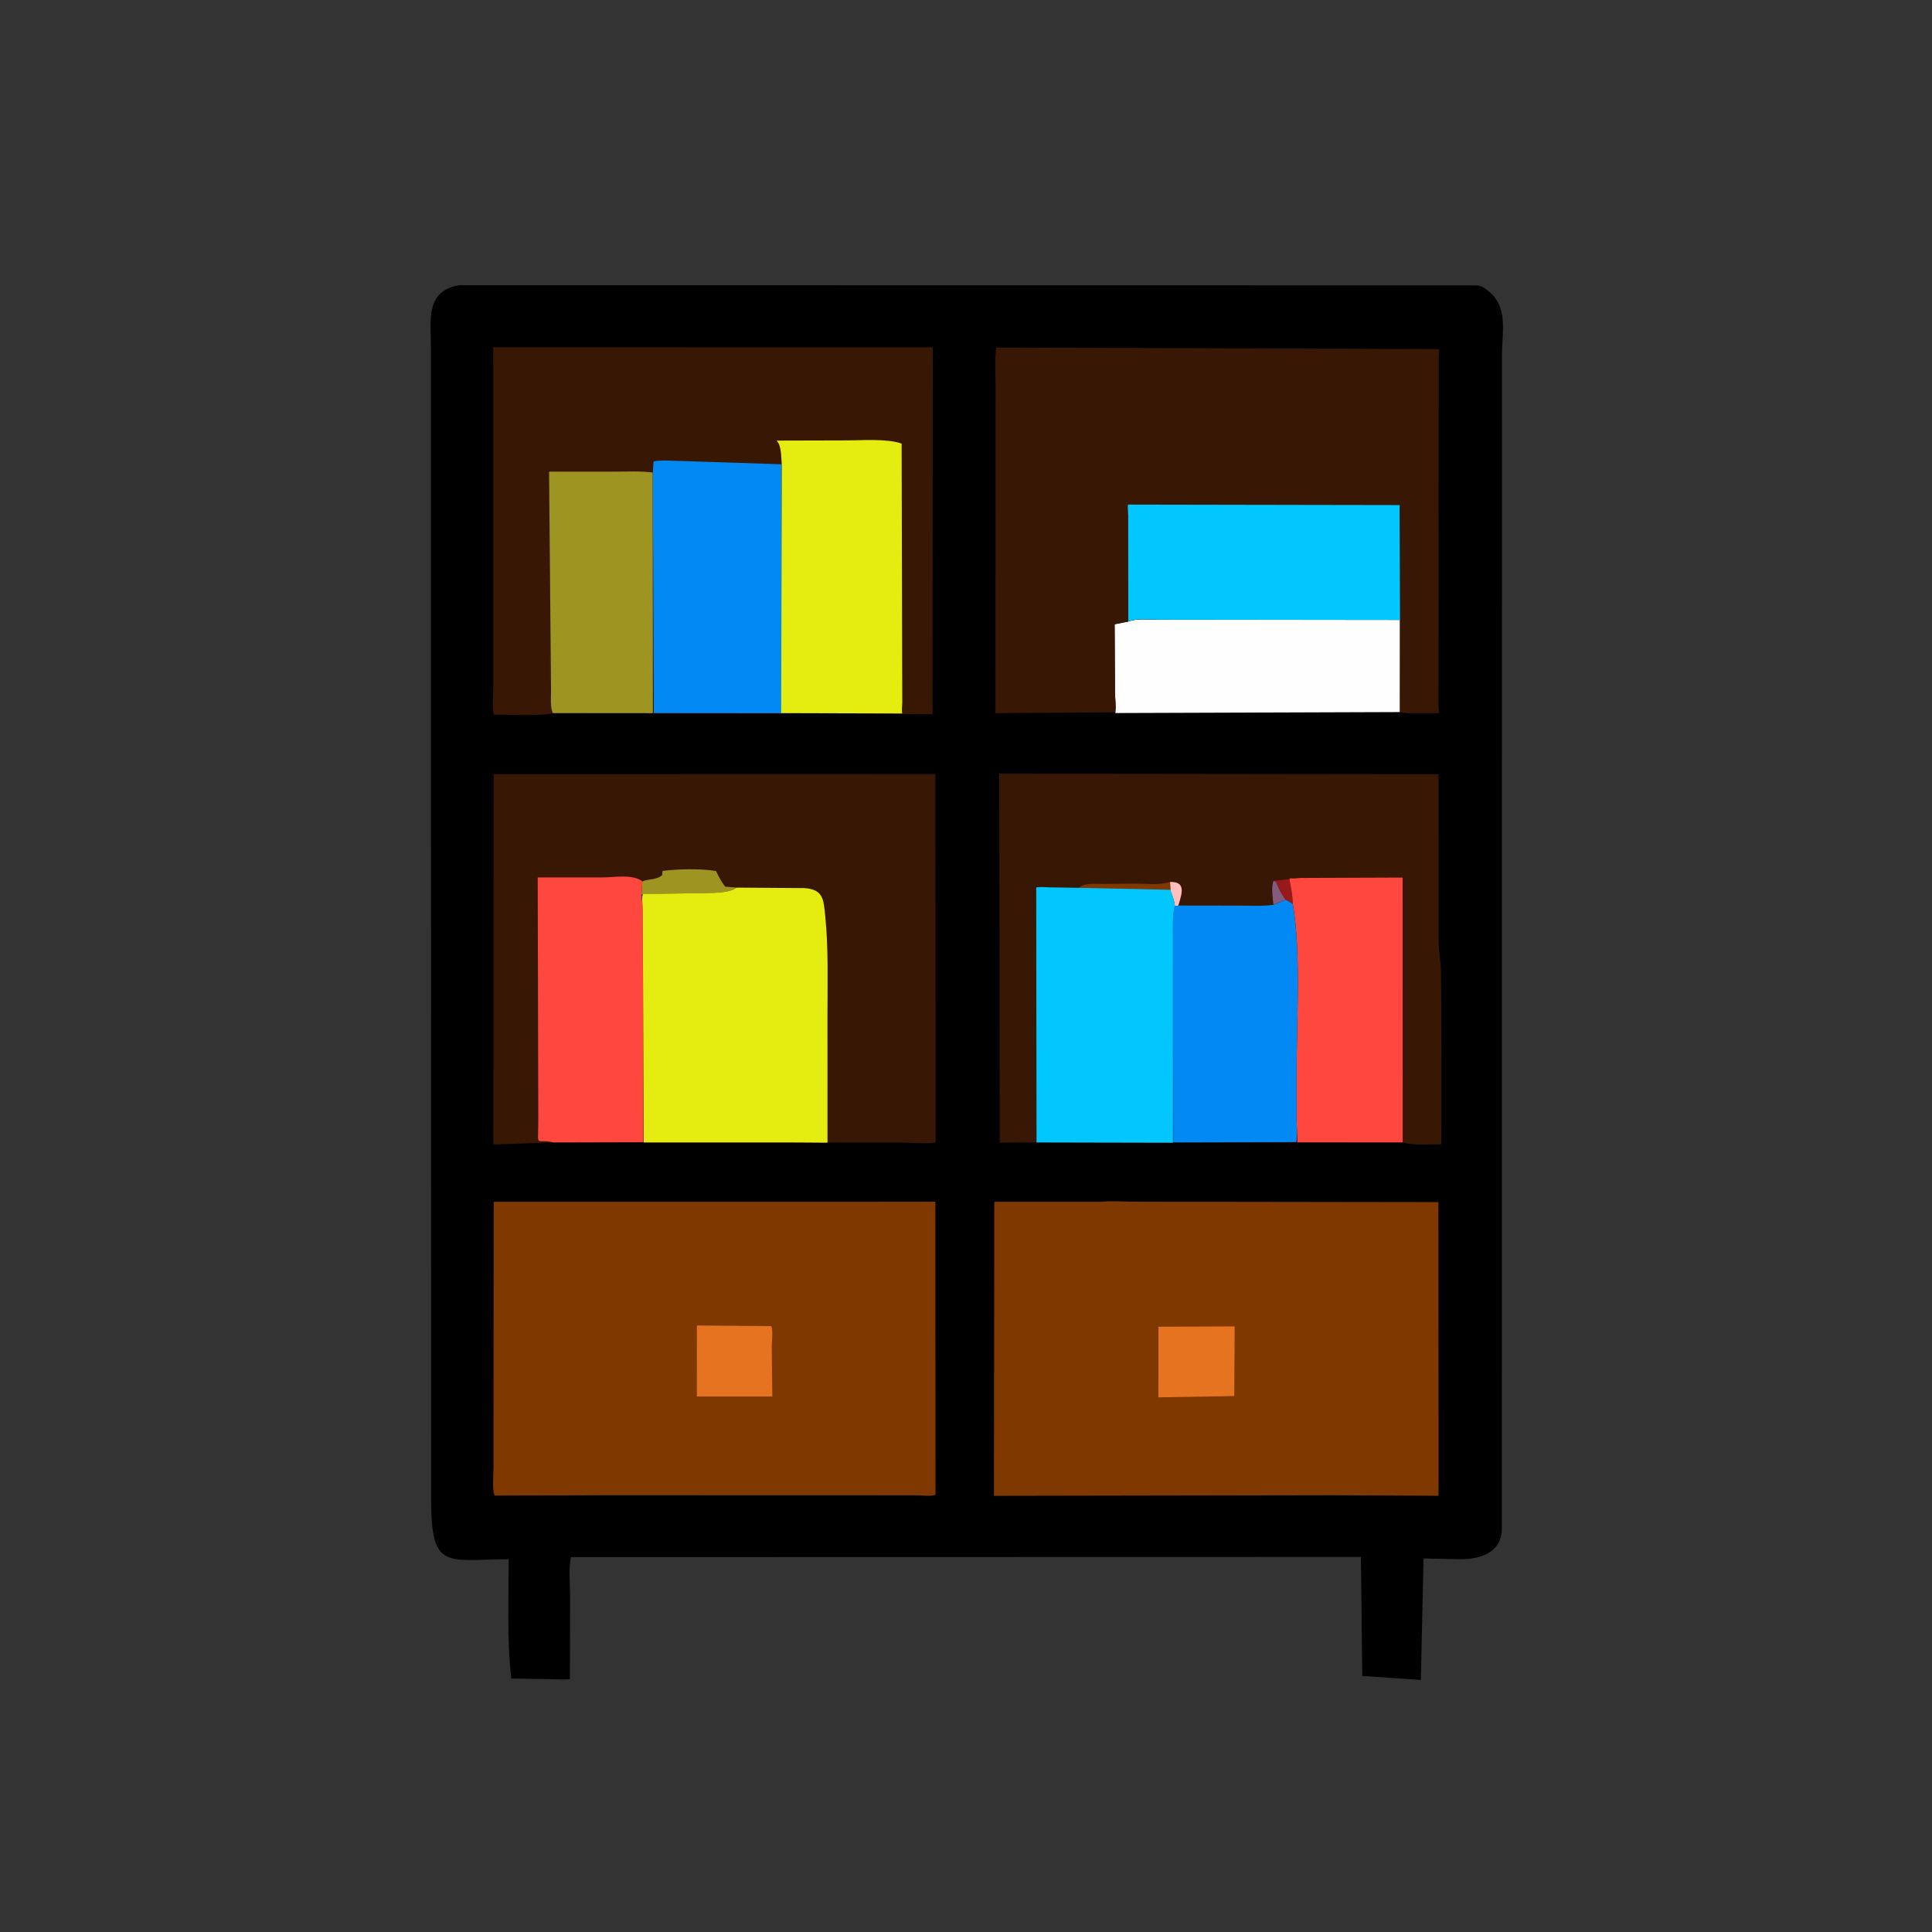 <svg version="1.1" xmlns="http://www.w3.org/2000/svg" style="display: block;" viewBox="0 0 2048 2048" width="640" height="640">
<rect x="0" y="0" width="2048" height="2048" fill="#333333" stroke="none"/>
<path transform="translate(0,0)" fill="rgb(0,0,0)" d="M 486.759 302.371 L 1563.75 302.506 C 1567.28 302.621 1570.05 303.021 1573.07 305.076 L 1574.02 305.739 C 1599.87 323.072 1592.19 349.908 1592.14 376.717 L 1592.02 1620.44 C 1591.7 1646.74 1568.1 1653.21 1546.1 1652.8 L 1509.01 1652.05 L 1506.16 1780.83 L 1444.07 1776.58 L 1442.65 1650.42 L 605.229 1650.6 C 602.528 1662.87 604.317 1678.9 604.286 1691.67 L 604.141 1780.06 C 597.504 1780.74 590.195 1780.08 583.5 1779.98 L 541.977 1779.32 C 537.216 1737.7 539.248 1694.73 539.222 1652.84 C 473.353 1653.04 457.193 1665.28 456.991 1590.16 L 456.77 365.097 C 456.51 338.567 451.406 308.244 486.759 302.371 z"/>
<path transform="translate(0,0)" fill="rgb(254,254,254)" d="M 1196.05 658.904 C 1204.97 655.154 1219.54 656.871 1229.23 656.847 L 1484.04 656.826 L 1484.05 754.819 L 1182.25 755.853 C 1183.37 750.14 1181.93 739.628 1181.92 734.184 L 1181.55 661.754 L 1196.05 658.904 z"/>
<path transform="translate(0,0)" fill="rgb(126,56,0)" d="M 870.354 1273.93 L 991.521 1273.84 L 991.703 1584.5 C 986.769 1586.54 976.493 1585.08 970.695 1585.08 L 645.5 1584.99 L 524.249 1585.37 C 521.503 1577.86 523.14 1563.7 523.131 1555.51 L 523.309 1273.96 L 870.354 1273.93 z"/>
<path transform="translate(0,0)" fill="rgb(230,115,32)" d="M 738.716 1405.07 L 817.616 1405.74 C 819.672 1410.41 818.093 1422.61 818.068 1428.02 L 818.711 1480.33 L 738.688 1480.34 L 738.716 1405.07 z"/>
<path transform="translate(0,0)" fill="rgb(126,56,0)" d="M 1167.15 1273.93 C 1178.1 1272.74 1190.52 1273.86 1201.6 1273.84 L 1524.76 1274.3 L 1524.96 1585.59 L 1412.93 1585 L 1053.63 1585.64 L 1053.99 1273.92 L 1167.15 1273.93 z"/>
<path transform="translate(0,0)" fill="rgb(230,115,32)" d="M 1228.02 1406.39 L 1308.8 1406.05 L 1308.39 1479.87 L 1227.94 1481.24 L 1228.02 1406.39 z"/>
<path transform="translate(0,0)" fill="rgb(57,23,5)" d="M 1181.82 755.093 L 1055.2 755.906 L 1055.33 408.702 C 1055.36 395.621 1054.28 381.344 1056.06 368.404 L 1525.77 370.049 C 1524.72 375.769 1525.17 382.249 1525.11 388.058 L 1524.84 729.264 C 1524.86 738.114 1524.4 747.245 1525.59 756.017 L 1500.25 756.025 C 1494.75 756.006 1489.27 756.371 1483.93 754.853 L 1484.07 657.15 L 1229.23 656.847 C 1219.54 656.871 1204.97 655.154 1196.05 658.702 L 1181.55 661.754 L 1181.92 734.184 C 1181.93 739.628 1183.37 750.14 1181.82 755.093 z"/>
<path transform="translate(0,0)" fill="rgb(1,199,254)" d="M 1196.05 658.702 L 1195.93 546.289 C 1195.86 542.573 1195.25 538.583 1195.66 534.907 L 1483.62 535.419 L 1484.07 657.15 L 1229.23 656.847 C 1219.54 656.871 1204.97 655.154 1196.05 658.702 z"/>
<path transform="translate(0,0)" fill="rgb(57,23,5)" d="M 585.93 755.902 L 584.756 756.554 C 565.028 759.087 543.371 757.435 523.414 757.516 C 521.495 748.09 522.974 735.483 522.974 725.636 L 522.837 368.085 L 988.736 368.165 L 988.494 757.127 L 956.034 756.819 L 828.088 755.928 L 693.079 755.906 L 585.93 755.902 z"/>
<path transform="translate(0,0)" fill="rgb(158,148,33)" d="M 585.93 755.902 C 583.131 749.185 584.142 739.694 584.127 732.733 L 582.048 499.984 L 651.332 499.977 C 664.677 499.99 678.665 499.133 691.893 500.928 L 692.078 755.99 L 585.93 755.902 z"/>
<path transform="translate(0,0)" fill="rgb(3,137,244)" d="M 691.982 501.186 L 692.831 489.117 C 701.412 487.325 713.199 488.686 722.177 488.674 L 828.391 492.15 L 828.81 756.024 L 693.079 755.906 L 691.982 501.186 z"/>
<path transform="translate(0,0)" fill="rgb(228,237,15)" d="M 828.692 492.15 C 827.927 484.664 828.684 472.727 823.238 467.048 L 897.19 466.855 C 913.468 466.874 940.252 464.686 955.749 470.236 L 956.443 745.116 C 956.435 747.761 955.552 753.918 956.466 756.286 L 828.088 755.928 L 828.692 492.15 z"/>
<path transform="translate(0,0)" fill="rgb(57,23,5)" d="M 586.757 1211.03 L 522.975 1213.15 L 523.242 820.646 L 991.518 820.52 L 991.791 1211.12 C 980.106 1212.73 966.146 1211.25 954.245 1211.22 L 877.29 1211.18 L 845.229 1211.08 L 682.346 1211.03 L 586.757 1211.03 z"/>
<path transform="translate(0,0)" fill="rgb(158,148,33)" d="M 680.943 934.288 C 687.611 931.45 696.616 932.932 701.967 927.5 L 702.296 923.173 C 720.059 921.15 741.395 920.569 758.968 923.299 C 761.881 929.163 764.621 934.739 768.705 939.9 L 780.698 940.847 C 772.96 947.199 753.877 946.384 743.681 946.735 L 680.022 947.879 L 680.943 934.288 z"/>
<path transform="translate(0,0)" fill="rgb(254,72,63)" d="M 586.757 1211.03 C 566.634 1205.94 570.701 1220.04 570.609 1184.89 L 569.998 930.141 L 639.213 930.095 C 651.569 930.098 670.517 926.303 680.943 934.288 L 680.022 947.739 C 680.06 952.312 681.195 959.04 681.359 963.939 L 681.974 1210.79 L 586.757 1211.03 z"/>
<path transform="translate(0,0)" fill="rgb(228,237,15)" d="M 780.698 940.909 L 853.071 941.448 C 872.663 943.028 872.958 953.264 874.73 970.479 C 878.299 1005.14 877.119 1040.62 877.148 1075.43 L 877.166 1211.3 L 845.229 1211.08 L 682.346 1211.03 L 681.359 963.939 C 681.195 959.04 680.06 952.312 681.383 947.739 L 743.681 946.735 C 753.877 946.384 772.96 947.199 780.698 940.909 z"/>
<path transform="translate(0,0)" fill="rgb(57,23,5)" d="M 1098.77 1211.05 L 1059.77 1211.3 L 1059.24 820.115 L 1524.88 820.672 L 1524.97 997.529 C 1525.06 1008.29 1527.23 1018.59 1527.5 1029.28 C 1527.92 1045.95 1528.35 1212 1527.7 1212.96 C 1514.96 1212.94 1499 1214.53 1486.72 1211 L 1375.26 1210.95 L 1243.71 1211.06 L 1098.77 1211.05 z"/>
<path transform="translate(0,0)" fill="rgb(130,91,127)" d="M 1350.07 933.707 L 1352.86 935 C 1355.48 942.281 1358.5 947.611 1362.97 953.856 L 1349.89 958.925 C 1349.22 952.664 1347.3 939.206 1350.07 933.707 z"/>
<path transform="translate(0,0)" fill="rgb(255,192,189)" d="M 1240.28 934.912 C 1256.5 934.469 1253.78 945.322 1249.04 959.9 C 1247.66 960.385 1246.8 960.186 1245.36 960.043 C 1244.72 954.269 1243.1 949.921 1240.72 944.704 L 1240.28 934.912 z"/>
<path transform="translate(0,0)" fill="rgb(152,25,26)" d="M 1350.07 933.707 L 1366.81 931.964 C 1368.57 940.38 1370.25 949.492 1370.31 958.095 L 1362.97 953.856 C 1358.5 947.611 1355.48 942.281 1352.86 935 L 1350.07 933.707 z"/>
<path transform="translate(0,0)" fill="rgb(126,56,0)" d="M 1142.92 941.748 C 1149.06 935.711 1159.76 937.094 1167.54 936.994 L 1205.09 936.707 C 1216.06 936.824 1229.73 938.411 1240.28 934.912 L 1240.72 944.704 L 1142.92 941.748 z"/>
<path transform="translate(0,0)" fill="rgb(254,72,63)" d="M 1366.81 931.964 L 1367.89 930.973 C 1371.15 931.606 1374.93 930.859 1378.24 930.67 L 1486.83 930.253 L 1486.89 1210.99 L 1375.26 1210.95 C 1375.26 1202.52 1374.48 1193.81 1374.41 1185.6 L 1374.32 1142.91 C 1374.25 1089.89 1379.48 1008.95 1370.44 958.095 C 1370.25 949.492 1368.57 940.38 1366.81 931.964 z"/>
<path transform="translate(0,0)" fill="rgb(3,137,244)" d="M 1362.97 953.856 L 1370.31 958.095 C 1379.48 1008.95 1374.25 1089.89 1374.32 1142.91 L 1374.41 1185.6 C 1374.48 1193.81 1375.26 1202.52 1374.22 1210.67 L 1243.71 1211.06 L 1243.41 992.07 C 1243.46 981.613 1242.79 970.275 1245.05 960.043 C 1246.8 960.186 1247.66 960.385 1249.04 959.9 L 1313.78 959.995 C 1325.68 960.009 1338.1 960.755 1349.89 959.157 L 1362.97 953.856 z"/>
<path transform="translate(0,0)" fill="rgb(1,199,254)" d="M 1098.77 1211.05 L 1098.44 940.705 C 1103.06 939.926 1108.51 940.552 1113.25 940.633 L 1142.92 941.12 L 1240.72 943.224 C 1243.1 949.921 1244.72 954.269 1245.36 960.043 C 1242.79 970.275 1243.46 981.613 1243.41 992.07 L 1243.42 1211.36 L 1098.77 1211.05 z"/>
</svg>